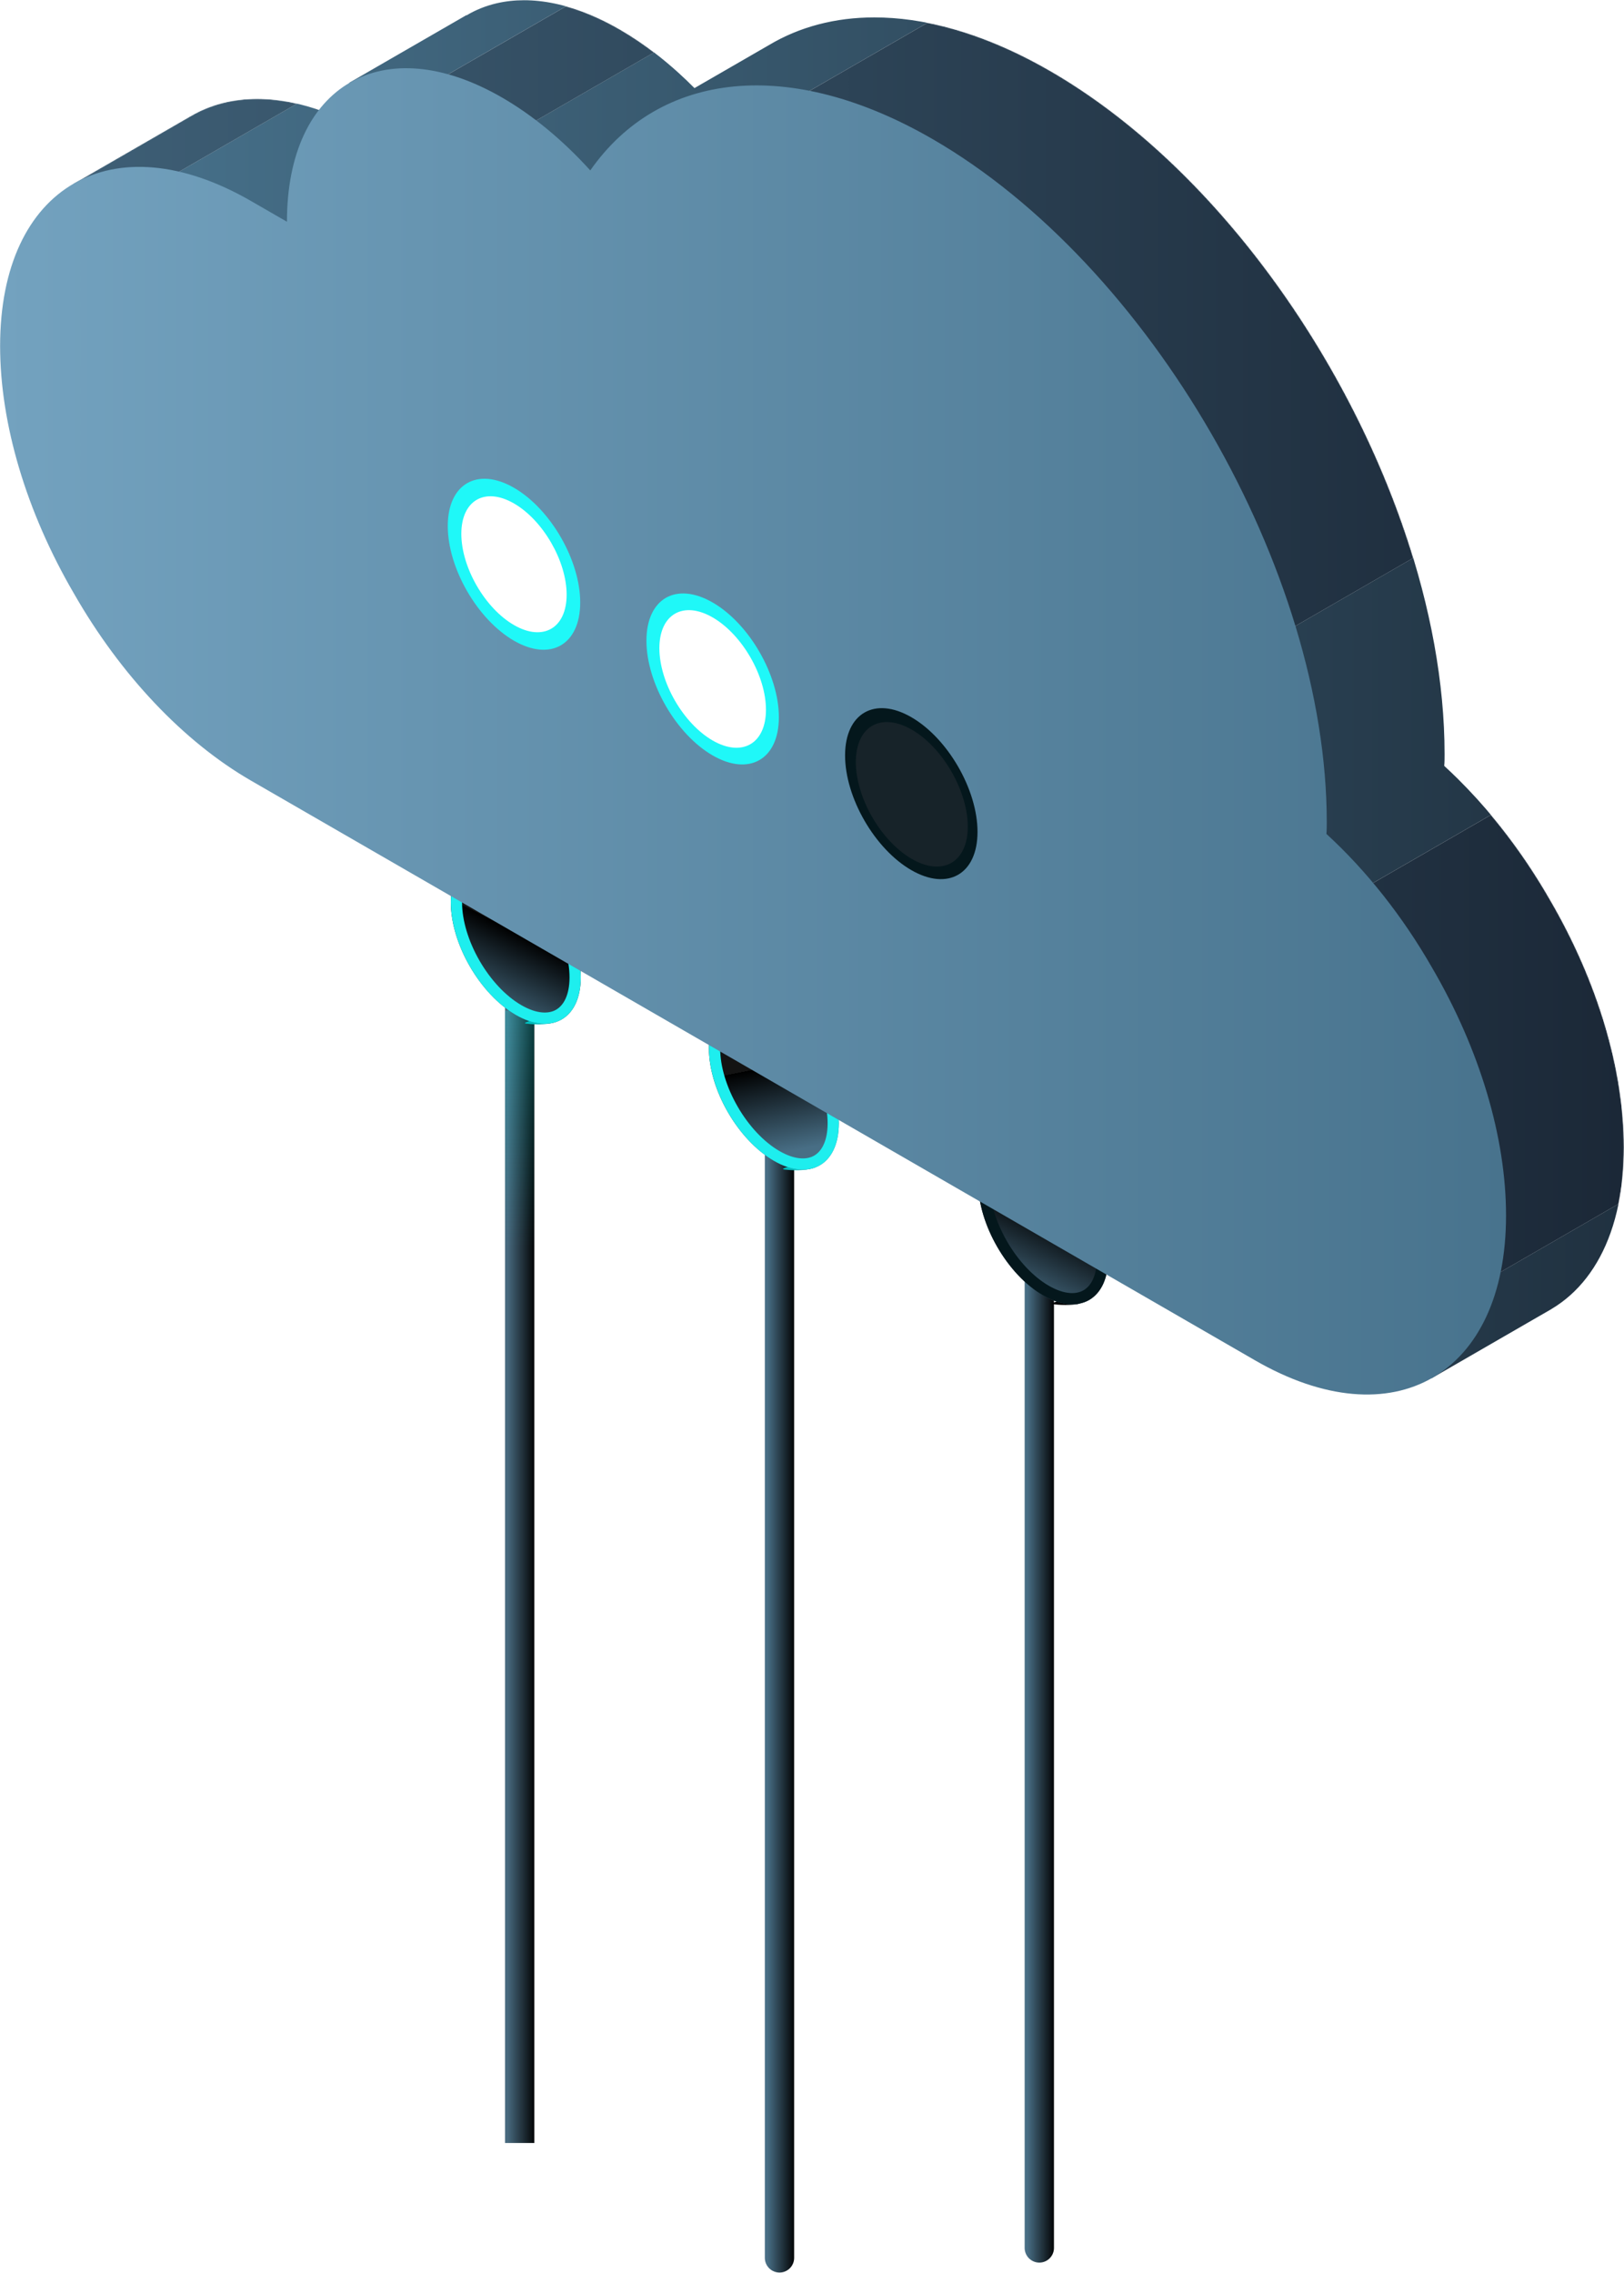 <svg width="1960" height="2743" viewBox="0 0 1960 2743" fill="none" xmlns="http://www.w3.org/2000/svg">
<path d="M1254.34 2730.67C1264.1 2730.67 1272.02 2722.75 1272.02 2712.99V1522.24C1272.02 1512.48 1264.1 1504.57 1254.34 1504.57C1244.58 1504.57 1236.66 1512.48 1236.66 1522.24V2712.99C1236.66 2722.75 1244.58 2730.67 1254.34 2730.67Z" fill="url(#paint0_linear_613_1691)"/>
<path d="M609.521 2586.32C619.281 2586.32 644.876 2586.32 644.876 2586.32V1174.64C644.876 1164.88 636.957 1156.96 627.198 1156.96C617.438 1156.96 609.52 1164.88 609.52 1174.64L609.521 2586.32Z" fill="url(#paint1_linear_613_1691)"/>
<path d="M940.77 2742.66C950.529 2742.66 958.447 2734.74 958.447 2724.98V1355.66C958.447 1345.9 950.529 1337.99 940.77 1337.99C931.01 1337.99 923.092 1345.9 923.092 1355.66V2724.98C923.092 2734.74 931.01 2742.66 940.77 2742.66Z" fill="url(#paint2_linear_613_1691)"/>
<path d="M947.057 1411.54C961.924 1413.21 975.808 1412.27 983.916 1408.85L972.747 1401.42L949.179 1408.85C946.605 1409.54 942.576 1411.04 947.057 1411.54Z" fill="#00BEBE"/>
<g filter="url(#filter0_d_613_1691)">
<path fill-rule="evenodd" clip-rule="evenodd" d="M913.67 1219.89C870.427 1194.91 835.287 1215.2 835.287 1265.15C835.287 1315.1 870.427 1375.93 913.67 1400.92C956.944 1425.9 992.085 1405.61 992.085 1355.66C992.085 1305.71 956.944 1244.88 913.67 1219.89Z" fill="url(#paint3_linear_613_1691)"/>
<path d="M910.283 1225.75L910.284 1225.76C930.649 1237.51 949.483 1257.98 963.241 1281.8C977 1305.62 985.313 1332.16 985.313 1355.66C985.313 1379.21 977.084 1393.97 965.72 1400.53C954.356 1407.09 937.456 1406.83 917.058 1395.06C896.709 1383.3 877.882 1362.83 864.127 1339.01C850.372 1315.19 842.059 1288.65 842.059 1265.15C842.059 1241.6 850.288 1226.84 861.649 1220.28C873.009 1213.73 889.901 1213.98 910.283 1225.75Z" stroke="#1EEEEE" stroke-width="13.544"/>
</g>
<path d="M1271.78 1574.06C1284.13 1575.73 1298.5 1574.8 1303.27 1573.23L1293.13 1563.94L1273.54 1571.38C1271.4 1572.06 1268.05 1573.56 1271.78 1574.06Z" fill="black"/>
<g filter="url(#filter1_d_613_1691)">
<path fill-rule="evenodd" clip-rule="evenodd" d="M1238.73 1382.42C1195.49 1357.44 1160.35 1377.73 1160.35 1427.68C1160.35 1477.63 1195.49 1538.46 1238.73 1563.45C1282 1588.43 1317.15 1568.14 1317.15 1518.19C1317.15 1468.24 1282 1407.41 1238.73 1382.42Z" fill="url(#paint4_linear_613_1691)"/>
<path d="M1235.34 1388.28L1235.34 1388.29C1255.71 1400.04 1274.54 1420.51 1288.3 1444.33C1302.06 1468.15 1310.37 1494.69 1310.37 1518.19C1310.37 1541.73 1302.14 1556.49 1290.78 1563.05C1279.42 1569.61 1262.52 1569.36 1242.12 1557.59C1221.77 1545.83 1202.94 1525.36 1189.19 1501.54C1175.43 1477.72 1167.12 1451.18 1167.12 1427.68C1167.12 1404.13 1175.35 1389.37 1186.71 1382.81C1198.07 1376.25 1214.96 1376.51 1235.34 1388.28Z" stroke="#04171C" stroke-width="13.544"/>
</g>
<rect x="609.52" y="1219.59" width="35.116" height="284.975" fill="url(#paint5_linear_613_1691)" fill-opacity="0.25"/>
<path d="M635.563 1235.47C650.429 1237.14 664.313 1236.2 672.421 1232.78L661.253 1225.34L637.685 1232.78C635.11 1233.47 631.081 1234.97 635.563 1235.47Z" fill="#00BEBE"/>
<g filter="url(#filter2_d_613_1691)">
<path fill-rule="evenodd" clip-rule="evenodd" d="M602.174 1043.82C558.931 1018.84 523.791 1039.14 523.791 1089.08C523.791 1139.03 558.931 1199.87 602.174 1224.85C645.448 1249.84 680.589 1229.54 680.589 1179.6C680.589 1129.65 645.448 1068.81 602.174 1043.82Z" fill="url(#paint6_linear_613_1691)"/>
<path d="M598.786 1049.69L598.788 1049.69C619.153 1061.45 637.987 1081.92 651.745 1105.74C665.504 1129.56 673.817 1156.09 673.817 1179.6C673.817 1203.14 665.588 1217.9 654.224 1224.46C642.86 1231.02 625.96 1230.77 605.562 1218.99C585.212 1207.23 566.386 1186.76 552.631 1162.94C538.876 1139.12 530.563 1112.58 530.563 1089.08C530.563 1065.54 538.792 1050.78 550.153 1044.22C561.513 1037.66 578.405 1037.91 598.786 1049.69Z" stroke="#1EEEEE" stroke-width="13.544"/>
</g>
<path fill-rule="evenodd" clip-rule="evenodd" d="M1727.46 1663.58L1749.28 1596.31C1739.49 1594.28 1729.45 1591.57 1719.23 1588.16L1953.37 1452.97C1950.89 1465.3 1947.66 1476.94 1943.8 1487.83C1936.43 1508.62 1926.64 1526.74 1914.79 1542.05C1902.7 1557.67 1888.43 1570.34 1872.35 1579.87L1872.41 1579.9L1871.18 1580.6L1870.81 1580.81L1842 1597.44L1727.46 1663.58ZM1959.82 1384.78C1959.82 1290.83 1928.24 1184.66 1870.69 1085.96C1849.58 1049.14 1825.61 1014.7 1799.43 983.484L1229.2 1312.71L1152.81 1268.61L445.24 860.099C363.879 813.139 287.736 732.681 231.48 634.244C173.905 535.565 142.324 429.366 142.324 335.447C142.324 316.536 143.644 298.757 146.191 282.132C148.155 269.364 150.795 257.275 154.109 245.877L151.102 244.769L358.416 125.073C341.72 121.209 325.608 119.318 310.232 119.318C280.524 119.318 253.546 126.402 230.375 139.992C242.774 132.724 256.247 127.316 270.672 123.858C283.194 120.85 296.421 119.318 310.232 119.318C332.206 119.318 355.684 123.186 380.268 131.153C401.198 137.935 422.958 147.692 445.24 160.563L465.956 172.52L488.513 185.53C488.513 181.123 488.575 176.786 488.759 172.52C488.974 166.729 489.373 161.073 489.894 155.549C490.846 145.528 492.258 135.944 494.13 126.798C490.477 144.703 488.513 164.286 488.513 185.53L445.24 160.563C440.605 157.881 435.971 155.331 431.367 152.918L384.012 180.264L404.421 285.535L789.403 63.272C775.807 52.886 761.996 43.636 748.155 35.641C725.689 22.662 703.869 13.381 683.091 7.596L483.419 122.863L421.301 100.002L485.536 62.912L489.894 60.411L563.06 18.172L562.938 18.605C574.14 11.908 586.385 6.991 599.49 3.947C609.956 1.522 620.973 0.282 632.452 0.282C656.175 0.282 681.955 5.543 709.086 16.468C721.853 21.6 734.866 27.974 748.155 35.641C761.843 43.544 775.469 52.671 788.912 62.912C798.978 70.576 808.922 78.868 818.713 87.732C825.28 93.677 831.756 99.876 838.14 106.321L913.331 62.912L927.971 54.46C965.076 32.286 1008.17 21.017 1055.28 21.017C1084.62 21.017 1115.52 25.375 1147.53 34.183C1172.48 41.045 1198.11 50.608 1224.2 62.912C1235.09 68.056 1246.08 73.679 1257.16 79.786C1260.56 81.68 1264 83.619 1267.44 85.605C1301.51 105.265 1334.71 128.584 1366.75 154.947C1373.72 160.668 1380.59 166.517 1387.44 172.52C1418.41 199.706 1448.17 229.731 1476.35 261.95C1482.18 268.585 1487.89 275.312 1493.57 282.132C1522.23 316.603 1549.15 353.374 1573.88 391.74C1577.97 398.074 1582.02 404.452 1585.98 410.872C1604.14 440.274 1621.02 470.51 1636.49 501.348C1654.51 537.247 1670.59 573.956 1684.46 610.956C1688.33 621.32 1692.04 631.712 1695.57 642.116C1726.26 732.445 1743.45 823.912 1743.45 910.063C1743.45 915.062 1743.45 920.062 1743.02 924.315C1748.48 929.336 1753.91 934.492 1759.25 939.784C1775.18 955.558 1790.56 972.5 1805.2 990.451C1820.36 1009.07 1834.78 1028.77 1848.29 1049.39C1856.05 1061.28 1863.54 1073.49 1870.69 1085.96C1884.69 1109.96 1897.15 1134.4 1907.98 1159C1910.34 1164.33 1912.61 1169.66 1914.79 1175.01C1927.65 1206.24 1937.87 1237.64 1945.3 1268.61C1954.29 1306.11 1959.23 1342.98 1959.76 1378.22C1959.79 1380.41 1959.82 1382.6 1959.82 1384.78ZM1119.39 27.523L527.828 369.05C470.068 402.411 477.311 460.772 544.032 499.295L1156.55 850.803C1193.04 871.869 1239.85 882.668 1284.2 882.672C1320.9 882.672 1355.98 875.266 1382.16 860.151L1705.64 673.381C1633.12 434.811 1464.1 199.145 1267.44 85.605C1216.28 56.068 1166.44 36.807 1119.39 27.523Z" fill="url(#paint7_linear_613_1691)"/>
<mask id="mask0_613_1691" style="mask-type:luminance" maskUnits="userSpaceOnUse" x="88" y="0" width="1872" height="1664">
<path d="M88.665 221.77L230.456 139.94L230.425 139.989C285.33 107.81 361.381 112.113 445.289 160.561L488.563 185.528C488.563 164.284 490.527 144.7 494.179 126.796L421.35 100L563.11 18.169L562.987 18.602C610.159 -9.612 675.744 -6.223 748.205 35.639C779.018 53.424 809.494 77.408 838.189 106.319L928.021 54.458C1016.04 1.851 1137.64 10.623 1267.49 85.603C1530.17 237.248 1743.5 606.771 1743.5 910.061C1743.5 915.06 1743.5 920.06 1743.07 924.313C1791.53 968.796 1835.23 1024 1870.74 1085.96C1928.29 1184.65 1959.87 1290.83 1959.87 1384.78C1959.87 1480.43 1926.44 1547.86 1872.4 1579.87L1872.46 1579.9L1871.23 1580.59L1870.86 1580.81L1727.51 1663.58L1749.33 1596.31C1720.2 1590.28 1689.18 1578.26 1656.95 1559.66L445.289 860.096C363.929 813.137 287.785 732.679 231.53 634.242C173.954 535.563 142.374 429.364 142.374 335.445C142.374 302.017 146.548 272.118 154.159 245.875L88.665 221.77Z" fill="white"/>
</mask>
<g mask="url(#mask0_613_1691)">
<path fill-rule="evenodd" clip-rule="evenodd" d="M1284.24 882.67C1239.89 882.667 1193.09 871.867 1156.6 850.801L544.077 499.293C477.356 460.77 470.113 402.409 527.873 369.049L1119.43 27.521C1166.48 36.805 1216.32 56.067 1267.48 85.603C1464.15 199.143 1633.16 434.809 1705.68 673.379L1382.2 860.149C1356.03 875.264 1320.95 882.67 1284.24 882.67Z" fill="url(#paint8_linear_613_1691)"/>
<path fill-rule="evenodd" clip-rule="evenodd" d="M1719.28 1588.16C1711.49 1585.56 1703.6 1582.55 1695.62 1579.14C1682.97 1573.71 1670.05 1567.23 1656.95 1559.66L1586.02 1518.71L1366.8 1392.14L1342.71 1378.22L1257.21 1328.85L1229.25 1312.71L1799.48 983.484C1825.65 1014.7 1849.62 1049.14 1870.74 1085.96C1928.28 1184.66 1959.86 1290.83 1959.86 1384.78C1959.86 1409.43 1957.65 1432.2 1953.42 1452.97L1719.28 1588.16Z" fill="url(#paint9_linear_613_1691)"/>
<path fill-rule="evenodd" clip-rule="evenodd" d="M404.477 285.534L384.068 180.263L431.424 152.917C436.027 155.33 440.662 157.88 445.296 160.562L488.569 185.529C488.569 164.285 490.534 144.702 494.186 126.797L489.951 125.235L483.475 122.862L683.147 7.595C703.925 13.38 725.746 22.661 748.211 35.64C762.053 43.635 775.864 52.885 789.459 63.27L404.477 285.534Z" fill="url(#paint10_linear_613_1691)"/>
<path fill-rule="evenodd" clip-rule="evenodd" d="M151.151 244.771L88.665 221.774L230.456 139.944L230.425 139.993C253.596 126.404 280.573 119.32 310.282 119.32C325.658 119.32 341.77 121.211 358.466 125.075L151.151 244.771Z" fill="url(#paint11_linear_613_1691)"/>
</g>
<path fill-rule="evenodd" clip-rule="evenodd" d="M303.049 242.654L346.323 267.624C346.323 102.233 462.701 35.014 605.934 117.71C642.731 138.954 679.1 168.945 712.399 205.669C796.798 85 953.903 68.756 1125.25 167.696C1387.93 319.341 1601.26 688.867 1601.26 992.178C1601.26 997.178 1601.26 1002.18 1600.83 1006.41C1649.29 1050.89 1693.02 1106.09 1728.47 1168.05C1786.05 1266.75 1817.63 1372.92 1817.63 1466.87C1817.63 1659.75 1681.73 1738.2 1514.71 1641.75L303.049 942.193C221.688 895.233 145.545 814.772 89.259 716.359C31.714 617.656 0.133 511.482 0.133 417.538C0.133 224.654 136 146.212 303.049 242.654Z" fill="url(#paint12_linear_613_1691)"/>
<g filter="url(#filter3_d_613_1691)">
<path fill-rule="evenodd" clip-rule="evenodd" d="M620.336 588.7C664.438 614.176 700.254 676.204 700.254 727.129C700.254 778.054 664.438 798.746 620.336 773.272C576.234 747.796 540.418 685.768 540.418 634.843C540.418 583.918 576.234 563.227 620.336 588.7Z" fill="#1FF8F8"/>
</g>
<path fill-rule="evenodd" clip-rule="evenodd" d="M620.323 607.605C655.391 627.862 683.869 677.184 683.869 717.677C683.869 758.17 655.391 774.623 620.323 754.368C585.255 734.11 556.776 684.788 556.776 644.296C556.776 603.803 585.255 587.35 620.323 607.605Z" fill="white"/>
<path fill-rule="evenodd" clip-rule="evenodd" d="M1099.87 865.555C1143.97 891.031 1179.76 953.057 1179.76 1003.98C1179.76 1054.91 1143.97 1075.6 1099.87 1050.12C1055.74 1024.65 1019.92 962.623 1019.92 911.698C1019.92 860.774 1055.74 840.082 1099.87 865.555Z" fill="#04171C"/>
<path fill-rule="evenodd" clip-rule="evenodd" d="M1100.48 880.628C1137.76 902.162 1168.01 954.59 1168.01 997.636C1168.01 1040.68 1137.76 1058.17 1100.48 1036.64C1063.18 1015.11 1032.9 962.677 1032.9 919.631C1032.9 876.586 1063.18 859.096 1100.48 880.628Z" fill="#172329"/>
<g filter="url(#filter4_d_613_1691)">
<path fill-rule="evenodd" clip-rule="evenodd" d="M860.071 727.125C904.204 752.598 940.02 814.627 940.02 865.551C940.02 916.476 904.204 937.168 860.071 911.695C815.969 886.218 780.184 824.19 780.184 773.268C780.184 722.343 815.969 701.649 860.071 727.125Z" fill="#1FF8F8"/>
</g>
<path fill-rule="evenodd" clip-rule="evenodd" d="M860.089 745.149C895.605 765.648 924.427 815.565 924.427 856.546C924.427 897.527 895.605 914.179 860.089 893.68C824.599 873.178 795.801 823.261 795.801 782.282C795.801 741.301 824.599 724.647 860.089 745.149Z" fill="white"/>
<defs>
<filter id="filter0_d_613_1691" x="835.287" y="1209.2" width="177.114" height="202.416" filterUnits="userSpaceOnUse" color-interpolation-filters="sRGB">
<feFlood flood-opacity="0" result="BackgroundImageFix"/>
<feColorMatrix in="SourceAlpha" type="matrix" values="0 0 0 0 0 0 0 0 0 0 0 0 0 0 0 0 0 0 127 0" result="hardAlpha"/>
<feOffset dx="20.316"/>
<feComposite in2="hardAlpha" operator="out"/>
<feColorMatrix type="matrix" values="0 0 0 0 0 0 0 0 0 0.769 0 0 0 0 0.769 0 0 0 1 0"/>
<feBlend mode="normal" in2="BackgroundImageFix" result="effect1_dropShadow_613_1691"/>
<feBlend mode="normal" in="SourceGraphic" in2="effect1_dropShadow_613_1691" result="shape"/>
</filter>
<filter id="filter1_d_613_1691" x="1160.35" y="1371.73" width="177.114" height="202.416" filterUnits="userSpaceOnUse" color-interpolation-filters="sRGB">
<feFlood flood-opacity="0" result="BackgroundImageFix"/>
<feColorMatrix in="SourceAlpha" type="matrix" values="0 0 0 0 0 0 0 0 0 0 0 0 0 0 0 0 0 0 127 0" result="hardAlpha"/>
<feOffset dx="20.316"/>
<feComposite in2="hardAlpha" operator="out"/>
<feColorMatrix type="matrix" values="0 0 0 0 0 0 0 0 0 0 0 0 0 0 0 0 0 0 1 0"/>
<feBlend mode="normal" in2="BackgroundImageFix" result="effect1_dropShadow_613_1691"/>
<feBlend mode="normal" in="SourceGraphic" in2="effect1_dropShadow_613_1691" result="shape"/>
</filter>
<filter id="filter2_d_613_1691" x="523.791" y="1033.13" width="177.114" height="202.416" filterUnits="userSpaceOnUse" color-interpolation-filters="sRGB">
<feFlood flood-opacity="0" result="BackgroundImageFix"/>
<feColorMatrix in="SourceAlpha" type="matrix" values="0 0 0 0 0 0 0 0 0 0 0 0 0 0 0 0 0 0 127 0" result="hardAlpha"/>
<feOffset dx="20.316"/>
<feComposite in2="hardAlpha" operator="out"/>
<feColorMatrix type="matrix" values="0 0 0 0 0 0 0 0 0 0.769 0 0 0 0 0.769 0 0 0 1 0"/>
<feBlend mode="normal" in2="BackgroundImageFix" result="effect1_dropShadow_613_1691"/>
<feBlend mode="normal" in="SourceGraphic" in2="effect1_dropShadow_613_1691" result="shape"/>
</filter>
<filter id="filter3_d_613_1691" x="404.98" y="442.359" width="430.711" height="477.254" filterUnits="userSpaceOnUse" color-interpolation-filters="sRGB">
<feFlood flood-opacity="0" result="BackgroundImageFix"/>
<feColorMatrix in="SourceAlpha" type="matrix" values="0 0 0 0 0 0 0 0 0 0 0 0 0 0 0 0 0 0 127 0" result="hardAlpha"/>
<feOffset/>
<feGaussianBlur stdDeviation="67.719"/>
<feComposite in2="hardAlpha" operator="out"/>
<feColorMatrix type="matrix" values="0 0 0 0 0.122 0 0 0 0 0.973 0 0 0 0 0.973 0 0 0 1 0"/>
<feBlend mode="normal" in2="BackgroundImageFix" result="effect1_dropShadow_613_1691"/>
<feBlend mode="normal" in="SourceGraphic" in2="effect1_dropShadow_613_1691" result="shape"/>
</filter>
<filter id="filter4_d_613_1691" x="644.746" y="580.783" width="430.711" height="477.252" filterUnits="userSpaceOnUse" color-interpolation-filters="sRGB">
<feFlood flood-opacity="0" result="BackgroundImageFix"/>
<feColorMatrix in="SourceAlpha" type="matrix" values="0 0 0 0 0 0 0 0 0 0 0 0 0 0 0 0 0 0 127 0" result="hardAlpha"/>
<feOffset/>
<feGaussianBlur stdDeviation="67.719"/>
<feComposite in2="hardAlpha" operator="out"/>
<feColorMatrix type="matrix" values="0 0 0 0 0.122 0 0 0 0 0.973 0 0 0 0 0.973 0 0 0 1 0"/>
<feBlend mode="normal" in2="BackgroundImageFix" result="effect1_dropShadow_613_1691"/>
<feBlend mode="normal" in="SourceGraphic" in2="effect1_dropShadow_613_1691" result="shape"/>
</filter>
<linearGradient id="paint0_linear_613_1691" x1="1273.58" y1="2132.16" x2="1239.72" y2="2132.16" gradientUnits="userSpaceOnUse">
<stop stop-color="#131313"/>
<stop offset="0"/>
<stop offset="1" stop-color="#486E85"/>
</linearGradient>
<linearGradient id="paint1_linear_613_1691" x1="646.435" y1="2071.21" x2="612.575" y2="2071.21" gradientUnits="userSpaceOnUse">
<stop stop-color="#131313"/>
<stop offset="0"/>
<stop offset="1" stop-color="#47697E"/>
</linearGradient>
<linearGradient id="paint2_linear_613_1691" x1="960.006" y1="2056.98" x2="926.147" y2="2056.98" gradientUnits="userSpaceOnUse">
<stop stop-color="#131313"/>
<stop offset="0"/>
<stop offset="1" stop-color="#486E85"/>
</linearGradient>
<linearGradient id="paint3_linear_613_1691" x1="856.124" y1="1297.63" x2="876.675" y2="1400.79" gradientUnits="userSpaceOnUse">
<stop stop-color="#131313"/>
<stop offset="0"/>
<stop offset="1" stop-color="#486E85"/>
</linearGradient>
<linearGradient id="paint4_linear_613_1691" x1="1249.14" y1="1468.51" x2="1201.73" y2="1563.32" gradientUnits="userSpaceOnUse">
<stop stop-color="#131313"/>
<stop offset="0"/>
<stop offset="1" stop-color="#486E85"/>
</linearGradient>
<linearGradient id="paint5_linear_613_1691" x1="627.078" y1="1219.59" x2="627.078" y2="1504.57" gradientUnits="userSpaceOnUse">
<stop stop-color="#1EF0F0"/>
<stop offset="1" stop-color="#1EF0F0" stop-opacity="0"/>
</linearGradient>
<linearGradient id="paint6_linear_613_1691" x1="612.579" y1="1129.92" x2="565.178" y2="1224.73" gradientUnits="userSpaceOnUse">
<stop stop-color="#131313"/>
<stop offset="0"/>
<stop offset="1" stop-color="#486E85"/>
</linearGradient>
<linearGradient id="paint7_linear_613_1691" x1="88.616" y1="831.931" x2="1959.81" y2="831.931" gradientUnits="userSpaceOnUse">
<stop stop-color="#48738D"/>
<stop offset="1" stop-color="#203140"/>
</linearGradient>
<linearGradient id="paint8_linear_613_1691" x1="88.661" y1="831.929" x2="1959.85" y2="831.929" gradientUnits="userSpaceOnUse">
<stop stop-color="#3E5F76"/>
<stop offset="1" stop-color="#1B2837"/>
</linearGradient>
<linearGradient id="paint9_linear_613_1691" x1="88.664" y1="831.931" x2="1959.86" y2="831.931" gradientUnits="userSpaceOnUse">
<stop stop-color="#3E5F76"/>
<stop offset="1" stop-color="#1B2837"/>
</linearGradient>
<linearGradient id="paint10_linear_613_1691" x1="88.672" y1="831.93" x2="1959.86" y2="831.93" gradientUnits="userSpaceOnUse">
<stop stop-color="#3E5F76"/>
<stop offset="1" stop-color="#1B2837"/>
</linearGradient>
<linearGradient id="paint11_linear_613_1691" x1="88.665" y1="831.933" x2="1959.86" y2="831.933" gradientUnits="userSpaceOnUse">
<stop stop-color="#3E5F76"/>
<stop offset="1" stop-color="#1B2837"/>
</linearGradient>
<linearGradient id="paint12_linear_613_1691" x1="0.133" y1="882.668" x2="1817.61" y2="882.668" gradientUnits="userSpaceOnUse">
<stop stop-color="#73A2BF"/>
<stop offset="1" stop-color="#48738D"/>
</linearGradient>
</defs>
</svg>
